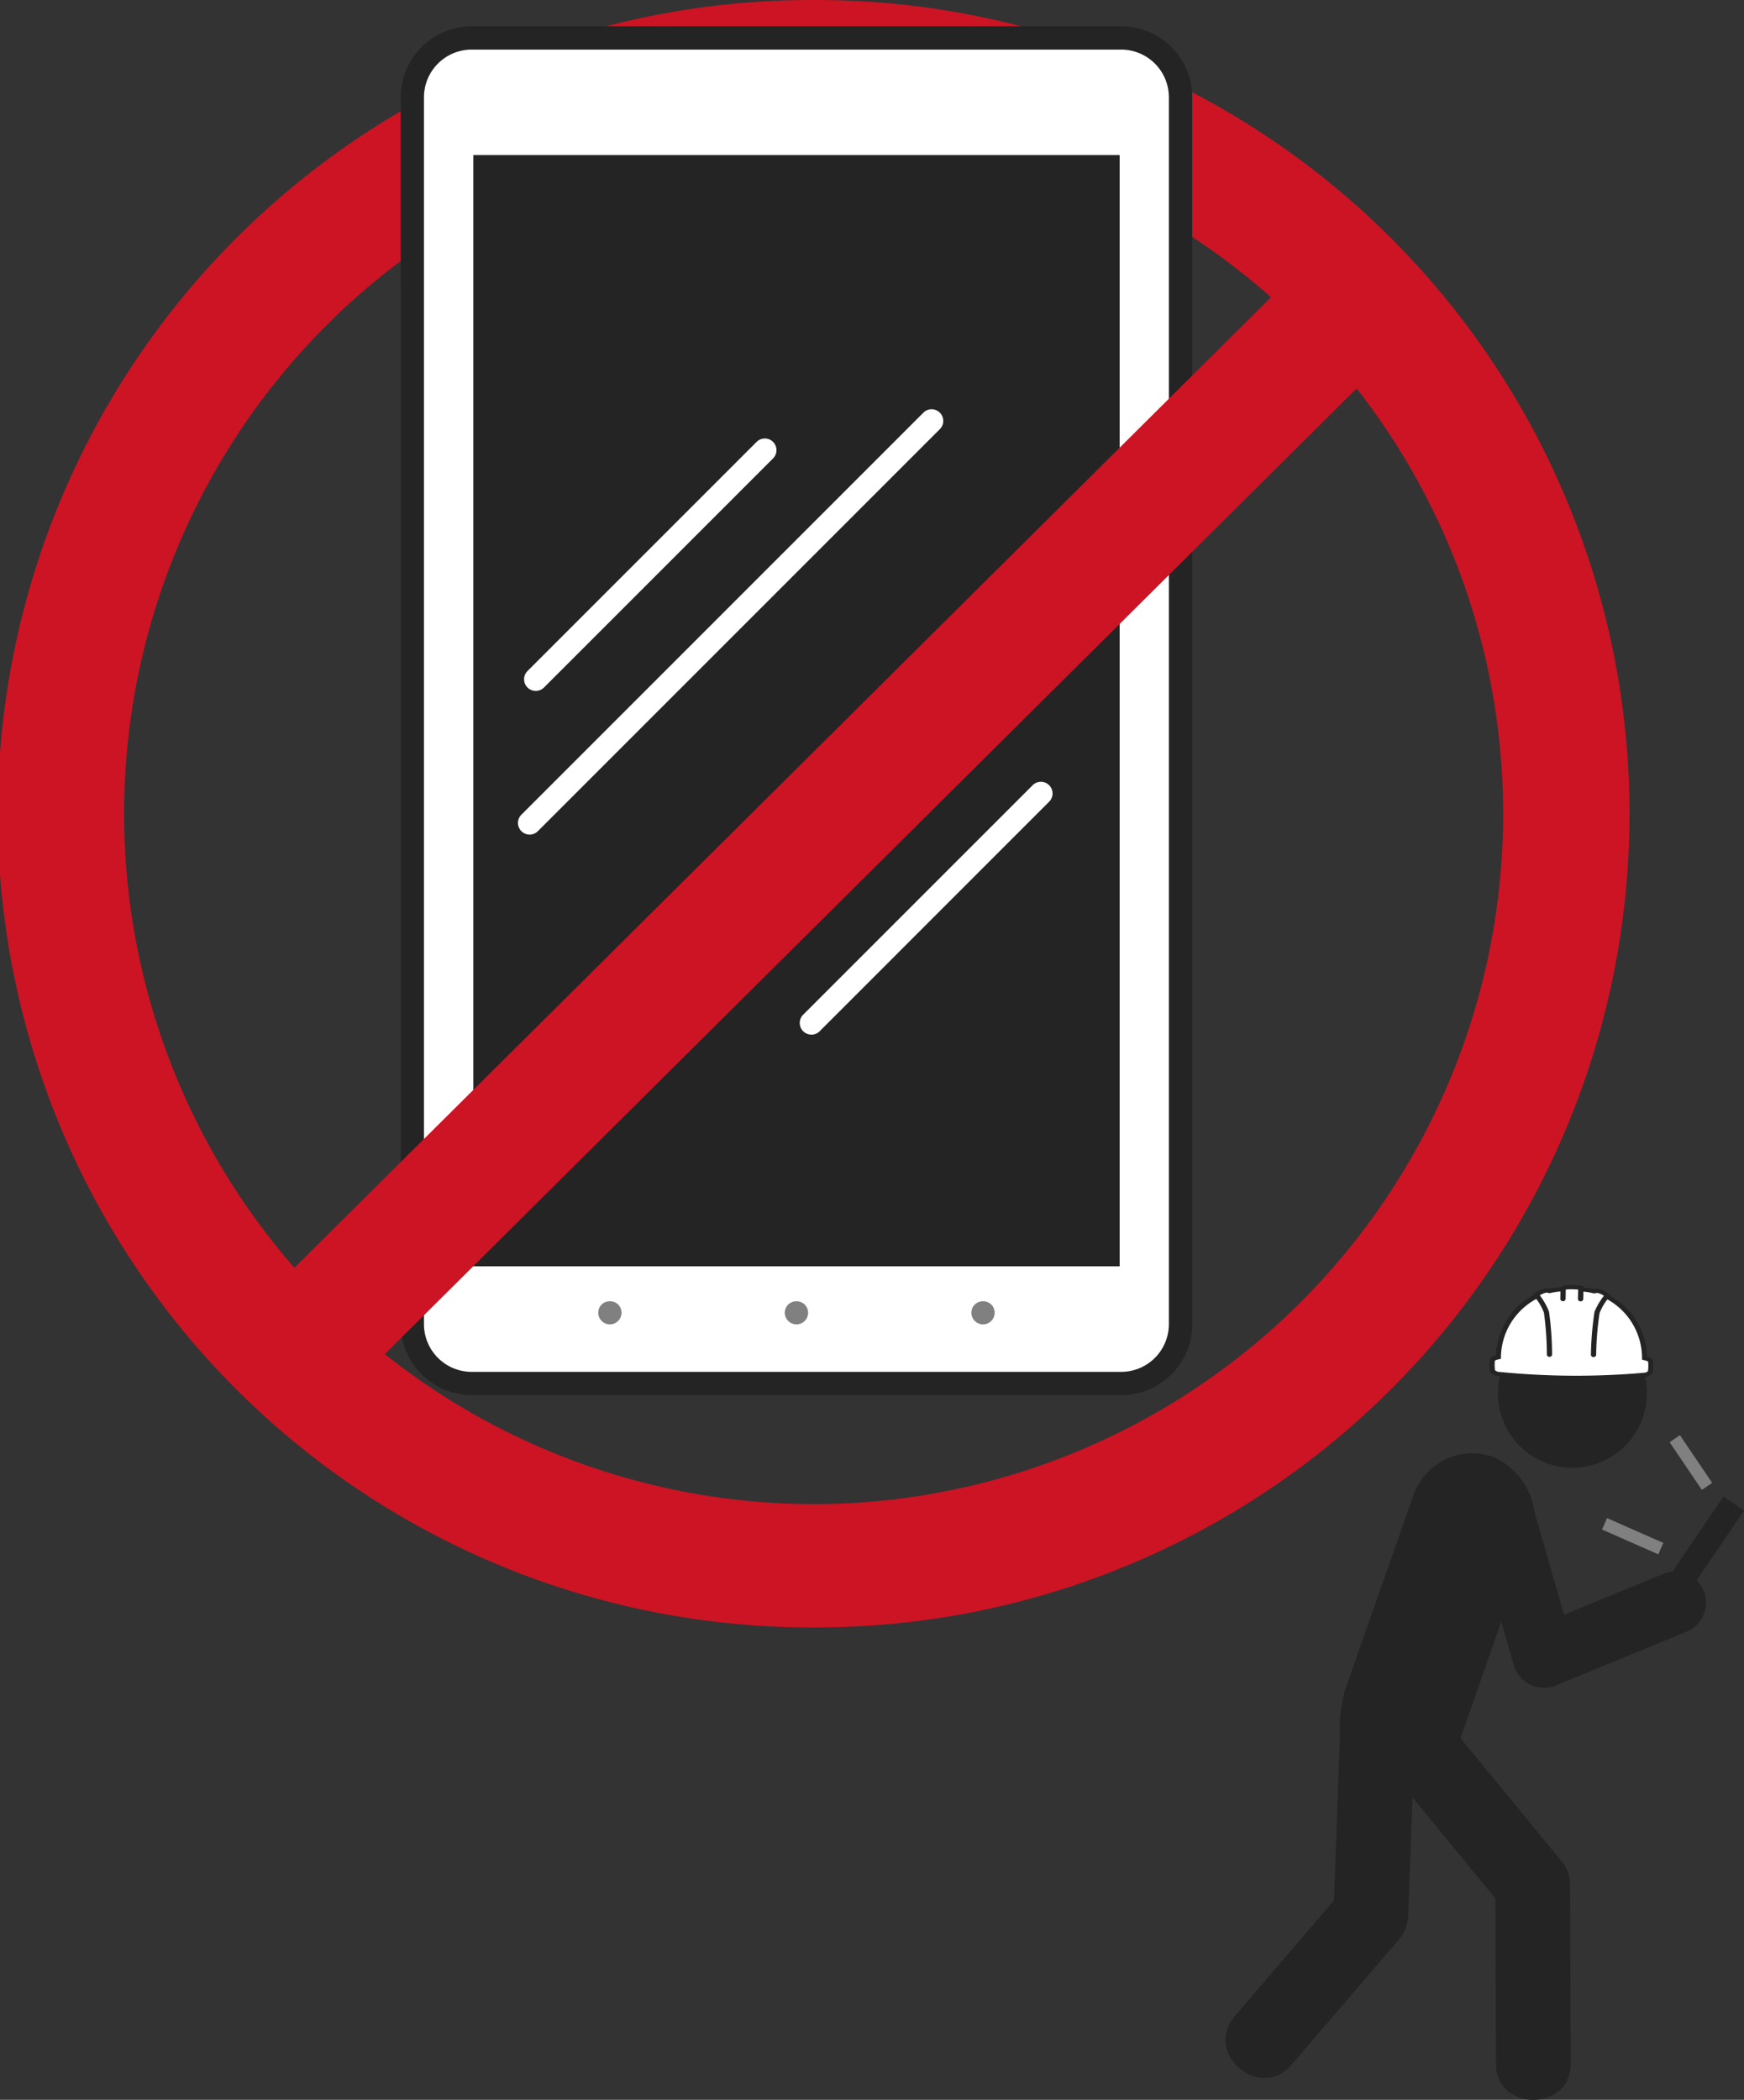 <svg xmlns="http://www.w3.org/2000/svg" xmlns:xlink="http://www.w3.org/1999/xlink" width="108.47" height="130.587" viewBox="0 0 108.47 130.587">
  <rect x="0" y="0" width="108.47" height="130.587" fill="#333333" stroke="none"/>
  <defs>
    <clipPath id="clip-path">
      <rect id="사각형_153447" data-name="사각형 153447" width="108.47" height="130.587" fill="none"/>
    </clipPath>
  </defs>
  <g id="그룹_168380" data-name="그룹 168380" clip-path="url(#clip-path)">
    <path id="패스_86511" data-name="패스 86511" d="M50.6,101.209A50.6,50.6,0,0,1,50.328,0h.282a50.6,50.6,0,0,1,.271,101.208Zm.01-93.542h-.24A42.938,42.938,0,0,0,50.6,93.542h.239a42.938,42.938,0,0,0-.229-85.875" transform="translate(0)" fill="#cc1424"/>
    <path id="패스_86512" data-name="패스 86512" d="M80.624,7.08h40.4a3.69,3.69,0,0,1,3.69,3.69v76.3a3.69,3.69,0,0,1-3.69,3.69h-40.4a3.69,3.69,0,0,1-3.69-3.69V10.77a3.69,3.69,0,0,1,3.69-3.69" transform="translate(-51.29 -4.72)" fill="#fff"/>
    <path id="패스_86513" data-name="패스 86513" d="M119.578,90.031h-40.4a4.42,4.42,0,0,1-4.415-4.415V9.321a4.42,4.42,0,0,1,4.415-4.415h40.4a4.42,4.42,0,0,1,4.415,4.415v76.3a4.42,4.42,0,0,1-4.415,4.415M79.174,6.356a2.968,2.968,0,0,0-2.965,2.965v76.3a2.968,2.968,0,0,0,2.965,2.965h40.4a2.968,2.968,0,0,0,2.965-2.965V9.321a2.968,2.968,0,0,0-2.965-2.965Z" transform="translate(-49.84 -3.271)" fill="#242424"/>
    <path id="패스_86514" data-name="패스 86514" d="M112.351,244.212a.726.726,0,0,1-.513-1.237.752.752,0,0,1,1.027,0,.727.727,0,0,1,.21.51.728.728,0,0,1-.723.727" transform="translate(-74.419 -161.849)" fill="gray"/>
    <path id="패스_86515" data-name="패스 86515" d="M147.161,244.212a.728.728,0,0,1-.723-.723.729.729,0,0,1,.21-.513.752.752,0,0,1,1.027,0,.725.725,0,0,1-.513,1.237" transform="translate(-97.626 -161.849)" fill="gray"/>
    <path id="패스_86516" data-name="패스 86516" d="M181.975,244.212a.724.724,0,0,1-.513-1.237.748.748,0,0,1,1.023,0,.725.725,0,0,1-.51,1.237" transform="translate(-120.833 -161.849)" fill="gray"/>
    <path id="패스_86517" data-name="패스 86517" d="M88.313,28.933h40.2V98.04h-40.2Z" transform="translate(-58.876 -19.289)" fill="#242424"/>
    <path id="패스_86518" data-name="패스 86518" d="M98.513,97.483A.725.725,0,0,1,98,96.246l14.261-14.261a.725.725,0,0,1,1.025,1.025L99.025,97.271a.722.722,0,0,1-.512.212" transform="translate(-65.192 -54.515)" fill="#fff"/>
    <path id="패스_86519" data-name="패스 86519" d="M149.951,161.609a.725.725,0,0,1-.513-1.237L163.7,146.111a.725.725,0,1,1,1.025,1.025L150.463,161.4a.722.722,0,0,1-.513.212" transform="translate(-99.485 -97.266)" fill="#fff"/>
    <path id="패스_86520" data-name="패스 86520" d="M97.372,102.832a.725.725,0,0,1-.512-1.237l24.989-24.989a.725.725,0,1,1,1.025,1.025L97.884,102.62a.722.722,0,0,1-.512.212" transform="translate(-64.432 -50.929)" fill="#fff"/>
    <rect id="사각형_153444" data-name="사각형 153444" width="94.294" height="7.776" transform="translate(15.011 82.117) rotate(-44.816)" fill="#cc1424"/>
    <path id="패스_86521" data-name="패스 86521" d="M284.132,246.065a4.63,4.63,0,1,1-4.63,4.63,4.629,4.629,0,0,1,4.63-4.63" transform="translate(-186.336 -164.044)" fill="#242424"/>
    <path id="패스_86522" data-name="패스 86522" d="M257.951,279.044,260.9,274.7l-1.282-.87-3.172,4.673a1.953,1.953,0,0,0-.581.14l-6.158,2.533-1.838-6.373a4.351,4.351,0,0,0-2.591-3.447,3.874,3.874,0,0,0-4.934,2.379l-4.261,12.127a9.5,9.5,0,0,0-.321,3l-.365,10.084-6.187,7.217c-1.945,2.269,1.575,5.3,3.529,3.024l6.691-7.806a2.435,2.435,0,0,0,.583-1.477l.267-7.365,5.157,6.287.036,10.281c.01,3,4.659,2.986,4.648-.017l-.039-11.116a2.314,2.314,0,0,0-.626-1.578l-6.187-7.542,2.531-7.244.755,2.62a1.955,1.955,0,0,0,2.624,1.355l8.159-3.358a1.937,1.937,0,0,0,.613-3.18h0" transform="translate(-152.429 -180.759)" fill="#242424"/>
    <rect id="사각형_153445" data-name="사각형 153445" width="0.775" height="3.825" transform="translate(99.64 95.12) rotate(-66.218)" fill="gray"/>
    <rect id="사각형_153446" data-name="사각형 153446" width="0.775" height="3.582" transform="matrix(0.828, -0.56, 0.56, 0.828, 103.843, 89.688)" fill="gray"/>
    <path id="패스_86523" data-name="패스 86523" d="M282.976,245.643l-.582-.01a21.442,21.442,0,0,1-4.12-.259c-.221-.082-.325-.162-.359-.277a2.106,2.106,0,0,1,.01-.752c.04-.077.116-.155.365-.223a4.836,4.836,0,0,1,1.011-2.665,3.963,3.963,0,0,1,1.332-1.081l.007,0-.039-.054.213-.145a1.592,1.592,0,0,1,.55-.223.562.562,0,0,1,.064,0,.956.956,0,0,1,.193.024,4.553,4.553,0,0,1,.644-.094l.044,0v-.031l.19-.061.021-.009.042-.009a2.629,2.629,0,0,1,.454-.028c.175,0,.339.012.427.021l.283.03v.1l.043,0a4.514,4.514,0,0,1,.639.1.964.964,0,0,1,.194-.022.552.552,0,0,1,.063,0,1.59,1.59,0,0,1,.555.236l.208.15-.037.049a4.4,4.4,0,0,1,2.3,3.773c.249.07.324.15.363.227a2.1,2.1,0,0,1,0,.753c-.035.115-.14.194-.362.273a21.407,21.407,0,0,1-4.123.209l-.582,0h-.01Z" transform="translate(-185.258 -159.825)" fill="#242424"/>
    <path id="패스_86524" data-name="패스 86524" d="M288.4,245.042c-.031-.061-.376-.124-.376-.124a4.169,4.169,0,0,0-2.154-3.751l-.007.011a3.344,3.344,0,0,0-.478.841,18.962,18.962,0,0,0-.212,2.6.154.154,0,0,1-.166.133h0a.151.151,0,0,1-.161-.141,19.781,19.781,0,0,1,.224-2.672,4.26,4.26,0,0,1,.587-1,1.331,1.331,0,0,0-.387-.173.706.706,0,0,0-.22.033,3.764,3.764,0,0,0-.672-.116c0,.032,0,.064,0,.1,0,.186-.008.372-.008.372a.154.154,0,0,1-.166.134h0a.152.152,0,0,1-.161-.14c.005-.215.01-.449.012-.593-.077-.008-.227-.018-.39-.019a2.355,2.355,0,0,0-.376.02l-.008,0c0,.113,0,.293-.009.587a.153.153,0,0,1-.166.135h0a.152.152,0,0,1-.162-.14c0-.16.006-.329.007-.465a3.766,3.766,0,0,0-.677.109.712.712,0,0,0-.219-.036,1.343,1.343,0,0,0-.385.165,4.492,4.492,0,0,1,.57,1.013,19.832,19.832,0,0,1,.191,2.674.152.152,0,0,1-.162.139h0a.154.154,0,0,1-.164-.135,18.984,18.984,0,0,0-.18-2.607,3.322,3.322,0,0,0-.468-.846l-.007-.011a4.17,4.17,0,0,0-2.2,3.725s-.345.059-.377.12a2.683,2.683,0,0,0,.007.583c.01.035.177.1.177.1a48.223,48.223,0,0,0,9.16.056s.168-.06.178-.095a2.688,2.688,0,0,0,.014-.583" transform="translate(-185.898 -160.358)" fill="#fff"/>
  </g>
</svg>
